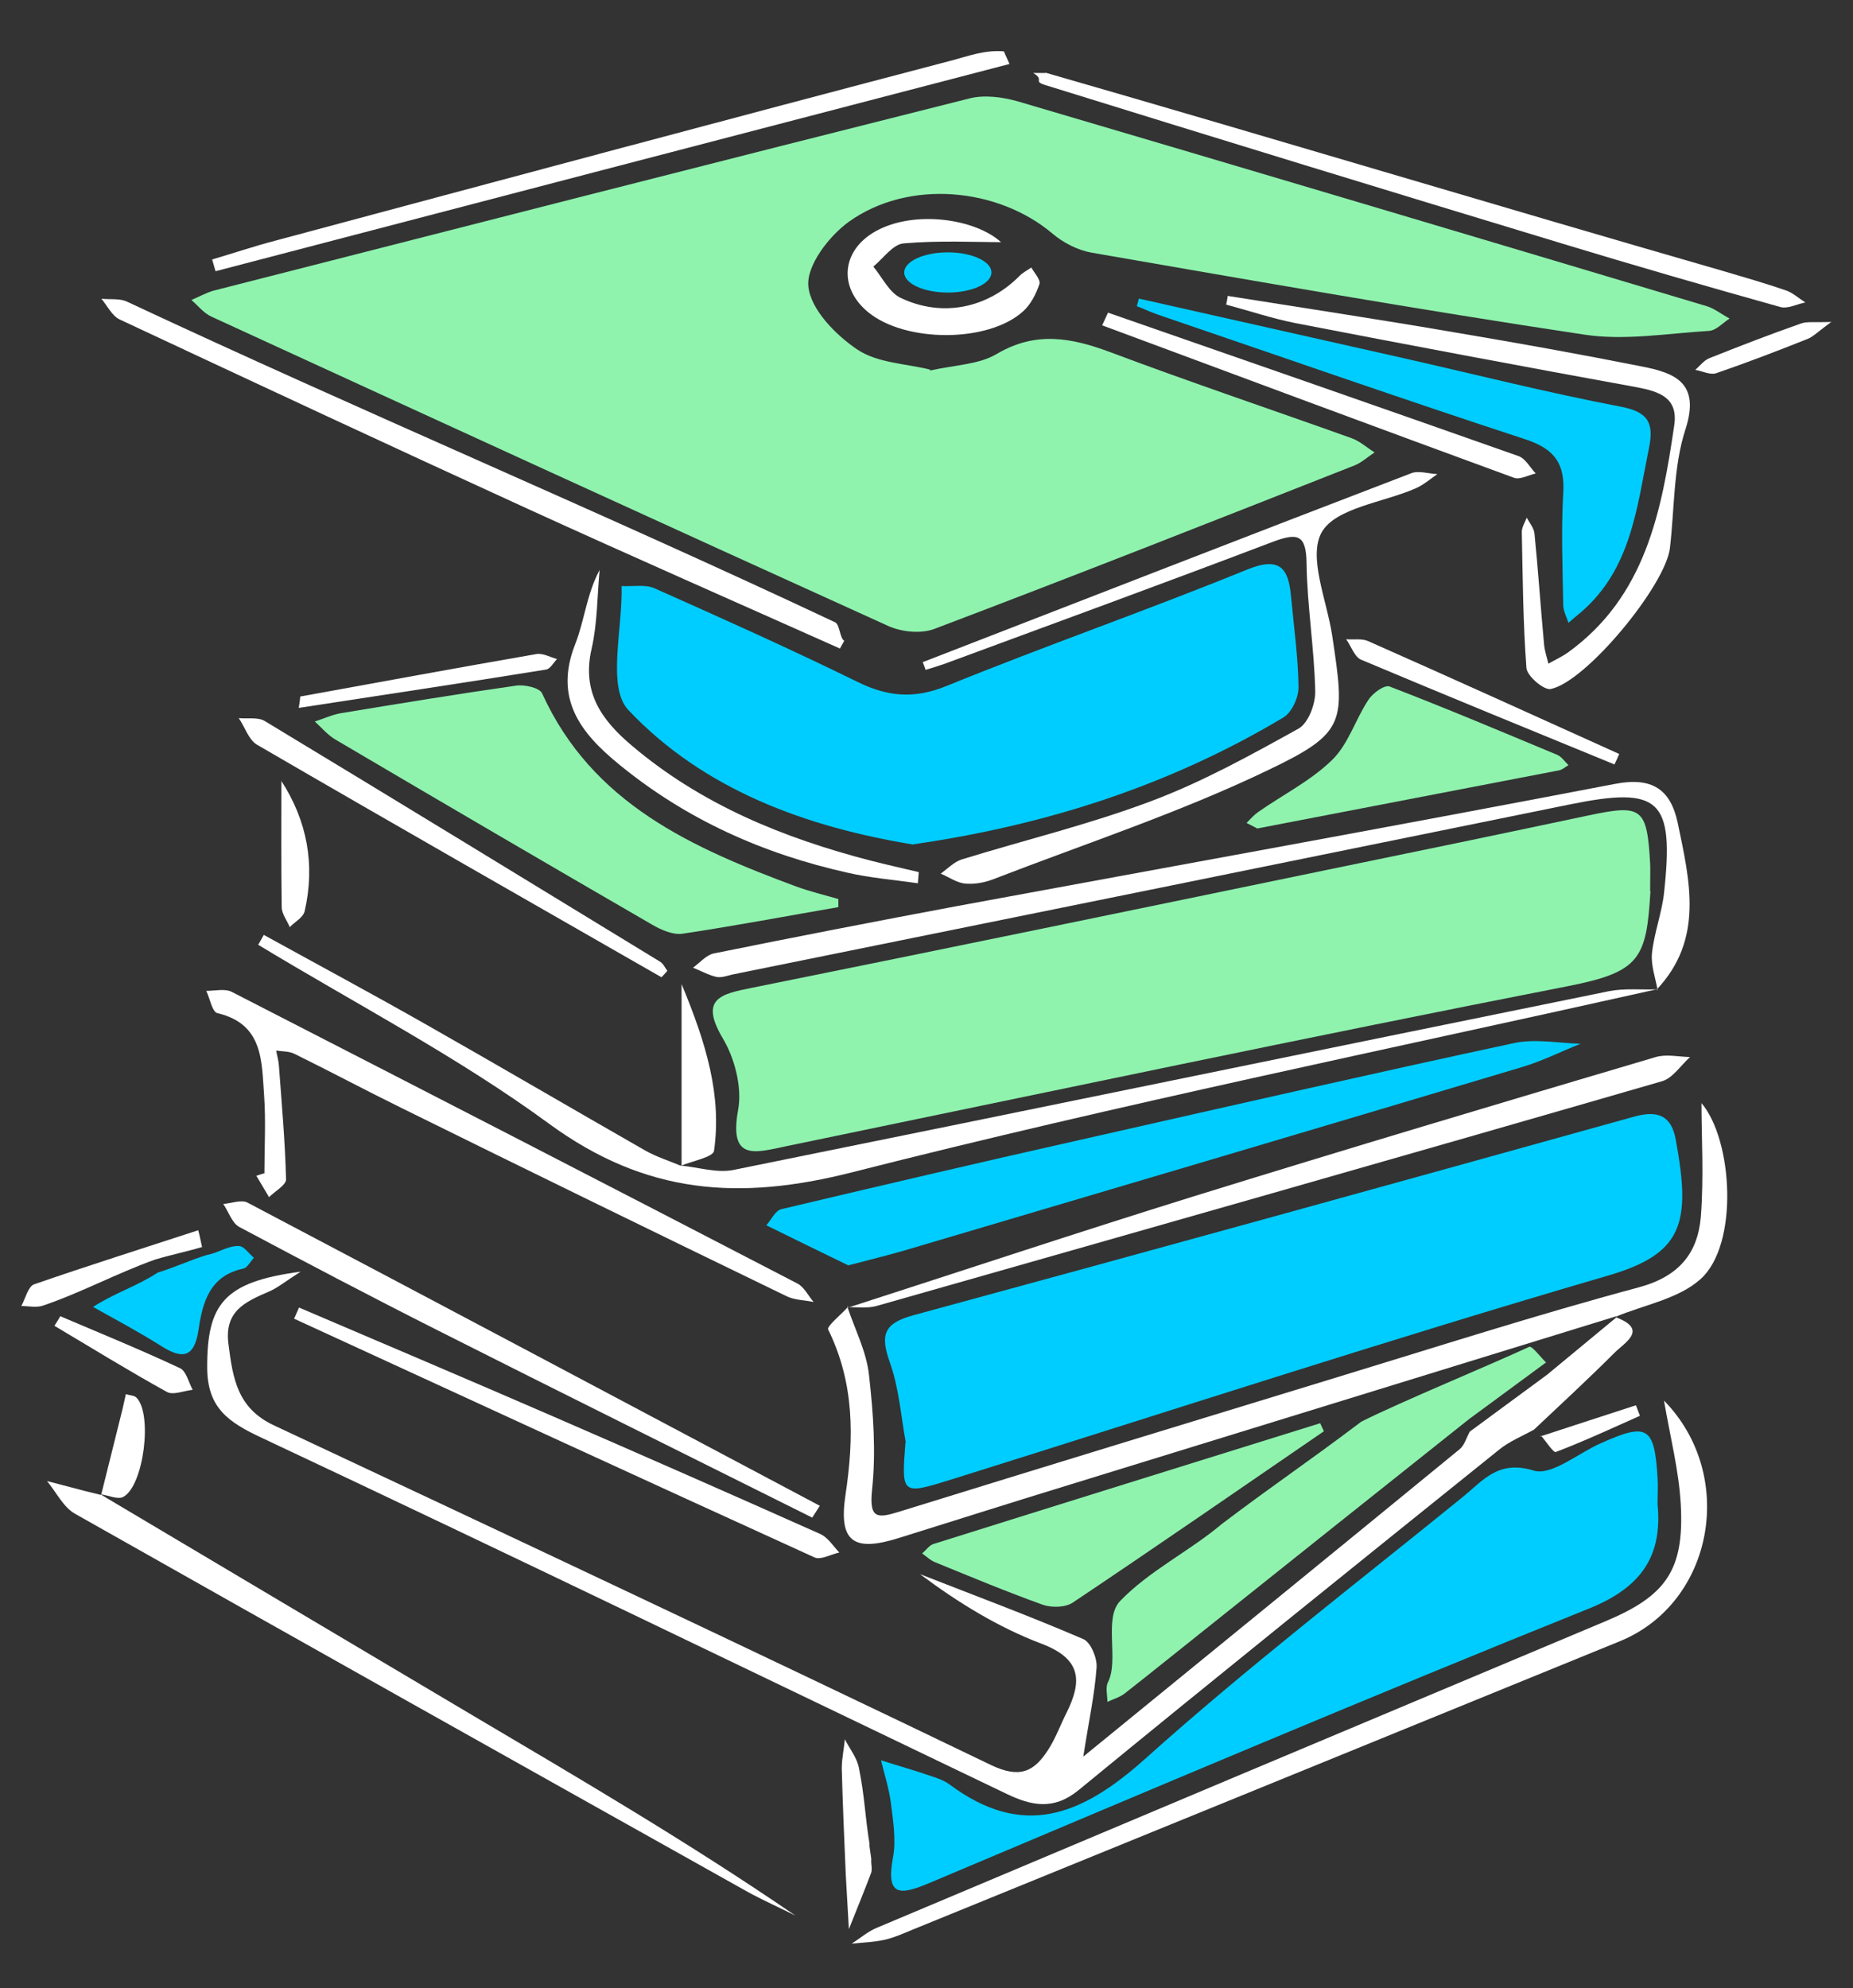 <?xml version="1.0" encoding="UTF-8"?>
<svg xmlns="http://www.w3.org/2000/svg" version="1.1" viewBox="0 0 599.2 642.9">
  <rect x="0" y="0" width="599.2" height="642.9" fill="#333333" stroke="none"/>
  <defs>
    <style>
      .cls-1 {
        fill: #fff;
      }

      .cls-2 {
        fill: #00cdff;
      }

      .cls-3 {
        fill: #8ff3ae;
      }
    </style>
  </defs>
  <!-- Generator: Adobe Illustrator 28.6.0, SVG Export Plug-In . SVG Version: 1.2.0 Build 709)  -->
  <g>
    <g id="OUTLINE">
      <path class="cls-1" d="M281.7,601.6c0,1.3.4,2.8,0,4-2.3,6.1-4.8,12.1-7.2,18.2-.3-5.8-.7-11.6-1-17.5-.5-11.5-1-23-1.3-34.5,0-3.1.7-6.2,1-9.4,1.5,3,3.8,5.8,4.5,9,2,10,1.9,15,3.5,25-.3,0,.8,5.2.5,5.2h0Z"/>
      <g>
        <path class="cls-3" d="M300.8,119.8c8-1.8,15.8-1.9,21.6-5.4,12.6-7.4,24.1-5.2,36.7-.5,25.8,9.7,52,18.5,78,27.8,2.7,1,5,3.1,7.4,4.6-2.2,1.4-4.2,3.3-6.5,4.2-45.2,17.8-90.3,35.6-135.7,52.8-4.3,1.7-10.7,1.1-15.1-.9-73-33.1-145.9-66.5-218.8-100-2.5-1.1-4.4-3.6-6.5-5.4,2.4-1,4.7-2.3,7.1-3,81.5-20.8,163-41.7,244.6-62.2,4.8-1.2,10.7-.4,15.6,1,74.3,21.9,148.5,44,222.7,66.2,2.6.8,4.9,2.7,7.4,4-2.2,1.4-4.4,3.9-6.7,4-13.4.8-27.2,3.2-40.3,1.2-53.2-8-106.3-17.3-159.3-26.5-4.5-.8-9.2-3.2-12.7-6.2-17.7-14.9-46.5-17.6-65.8-3.8-6.4,4.6-13.8,14.2-13.1,20.9.7,7.4,8.8,15.7,15.8,20.4,6.5,4.4,15.9,4.6,23.5,6.5h0Z"/>
        <path class="cls-3" d="M533.7,288.2c-1.3,21.8-3.3,26.1-26.8,30.7-84.3,16.5-168.4,34.3-252.5,51.7-10.1,2.1-18.8,5.1-15.7-11.8,1.3-7.2-1.1-16.6-5-23.1-7.7-13-.3-14.3,9.5-16.3,62-12.5,123.9-25.3,185.8-38.1,28.3-5.8,56.7-11.7,85-17.7,17-3.6,18.6-2.3,19.6,15.6.1,2.2,0,4.5,0,8.9h0Z"/>
        <path class="cls-2" d="M292.9,466.4c-1.6-8.7-2.2-17.7-5.2-26-3.1-8.8-1.9-12.5,7.6-15.1,77.7-21.1,155.4-42.6,233-64.2,7.8-2.2,12.2-.4,13.6,7.5,4.9,26.7,2.5,36.7-21.7,43.8-71.3,20.8-142,43.9-212.9,66.1-15.8,4.9-15.8,4.8-14.5-12.1h0Z"/>
        <path class="cls-2" d="M295.4,273.1c-34.8-5.7-67.8-17.7-92.2-43.5-7-7.4-1.8-26.4-2.2-40.1,3.6.2,7.6-.6,10.6.7,22,9.8,43.9,19.6,65.5,30.2,9.9,4.9,18.5,5.7,29,1.4,32.2-13.1,65-24.5,97.1-37.6,10.8-4.4,13.5-.4,14.3,8.9.9,9.7,2.3,19.5,2.4,29.2,0,3.3-2.2,8.1-4.9,9.7-36.8,22-76.7,34.8-119.6,41Z"/>
        <path class="cls-2" d="M536,486.4c1.6,16.5-5,26.8-22.1,33.7-71.4,28.7-142.3,58.8-213.2,88.7-9.9,4.2-14.3,4.4-11.9-8.4,1-5.5,0-11.6-.7-17.3-.6-4.7-2.1-9.3-3.2-13.9,5.3,1.7,10.7,3.2,15.9,5,2.1.7,4.3,1.4,6.1,2.7,23.8,17.8,42.7,10.3,63.2-8,33.1-29.7,68.5-56.9,103.1-85,6.4-5.2,11.3-11.9,22.7-8.4,5.8,1.8,14.4-5.6,21.7-8.8,15.1-6.8,17.4-5.4,18.4,11.1.2,2.7,0,5.3,0,8.7h0Z"/>
        <path class="cls-3" d="M271.2,293.3c-16.8,2.9-33.6,6.1-50.4,8.6-3.1.5-7-1.2-9.9-2.9-34.2-19.8-68.4-39.8-102.5-59.9-2.5-1.5-4.4-3.8-6.6-5.8,2.8-.9,5.6-2.2,8.5-2.7,18.8-3.1,37.7-6.2,56.6-8.9,2.7-.4,7.6.7,8.4,2.5,16.2,35.7,48.6,50,82.3,62.5,4.4,1.6,9,2.7,13.5,4v2.5c0,0,0,0,0,0Z"/>
        <path class="cls-1" d="M522.4,425.9c10.8,4,3,8.2-.3,11.5-8.6,8.6-17.5,16.8-26.3,25.1,0,0,.2-.2.2-.2-3.8,2.1-8,3.8-11.3,6.5-45.5,36.6-90.9,73.1-136,110.1-8.1,6.6-15.3,4.9-23.1,1.2-80.3-38.5-160.4-77.3-241-115.2-10.7-5-17.5-9.6-17.6-22.5-.1-20.8,5.4-27.9,30.2-31.2-5,3.2-7.5,5.3-10.4,6.5-7.6,3.3-14.4,6.3-12.9,17.1,1.4,11,2.9,20.6,14.7,26.1,77.4,36.3,154.8,72.7,231.8,109.8,9.4,4.5,14,2.2,18.6-5,2.4-3.7,3.9-8,5.9-11.9,5.1-10.3,4.8-17.4-8.1-22.3-14-5.3-27-13.3-39.3-22.5,17.6,6.9,35.4,13.5,52.8,21,2.4,1,4.5,6.1,4.3,9.1-.6,8.7-2.5,17.3-4.3,28.9,41.8-34.1,81.8-66.7,121.7-99.4,1.6-1.3,2.2-3.8,3.3-5.7,8.3-6.1,16.6-12.2,25-18.4,7.5-6.2,15.1-12.5,22.6-18.7,0,0-.4.2-.4.2h0Z"/>
        <path class="cls-2" d="M274.4,409.2c-8.4-4.1-17.5-8.5-26.6-13,1.6-1.8,2.9-4.7,4.8-5.2,32.9-7.8,65.8-15.5,98.8-22.9,46-10.4,92-20.9,138.1-30.8,6.9-1.5,14.4,0,21.6.2-6.3,2.5-12.4,5.6-18.8,7.5-66.5,19.9-133.1,39.6-199.7,59.3-5.5,1.6-11.2,3-18.1,4.8h0Z"/>
        <path class="cls-2" d="M368.5,96.6c28.4,6.4,56.9,12.8,85.3,19.2,23.4,5.3,46.7,11.2,70.3,15.7,9,1.7,10.8,5.4,9.1,13.5-3.9,19.1-5.7,39-22,53-1.3,1.1-2.7,2.2-4,3.4-.6-1.9-1.7-3.8-1.7-5.8-.2-12-.7-24.1,0-36.1.6-9.6-2.8-14.3-12.1-17.4-39.7-13-79.2-26.8-118.8-40.3-2.4-.8-4.6-1.9-7-2.8.2-.8.5-1.6.7-2.5h0Z"/>
        <path class="cls-1" d="M274,422.5c2.4,7.3,6.2,14.5,7,22.1,1.4,12.3,2.3,24.9,1,37.1-1,9.5,1.7,9.3,8.8,7.1,46.8-14.5,93.6-28.8,140.4-43.1,32.8-10,65.5-20.5,98.6-29.4,13.1-3.5,19.2-11,20.2-22.9,1-12.9.2-26,.2-36.7,10.1,11.8,12.2,45.7-.3,56.9-7.1,6.4-18.2,8.3-27.5,12.2,0,0,.4-.2.3-.2-59.1,18.2-118.1,36.4-177.2,54.6-18.3,5.6-36.5,11.4-54.8,17.1-14.6,4.6-19.6,1.4-17.3-13.9,2.8-18.6,2.9-36.2-5.6-53.5-.5-1.1,4.2-4.8,6.4-7.3l-.2-.3h0Z"/>
        <path class="cls-1" d="M220.1,376.9c5.7.5,11.7,2.5,17.1,1.4,94.4-19.1,188.7-38.6,283.1-57.8,5.1-1,10.4-.4,15.7-.6h-.3c-86.7,19.4-173.8,37.2-259.9,59.1-36.8,9.4-67,7.2-98.2-15.6-29.6-21.7-62.6-38.8-94.1-57.9.6-1.1,1.2-2.1,1.8-3.2,17.6,9.7,35.3,19.2,52.7,29.1,23.6,13.4,47,27.1,70.6,40.6,3.7,2.1,7.9,3.4,11.9,5.1l-.4-.3h0Z"/>
        <path class="cls-1" d="M538.1,452.9c23.6,24.1,16.1,65.4-14.3,77.8-76.2,31.1-152.5,62.2-228.8,93.3-2.9,1.2-5.8,2.5-8.8,3.2-3.5.8-7.2.9-10.8,1.3,2.8-1.8,5.4-4.1,8.5-5.3,78.3-33,156.7-66,235.1-98.9,19.6-8.2,25.7-16.4,24.5-37.9-.6-10.9-3.4-21.7-5.4-33.4h0Z"/>
        <path class="cls-3" d="M500,440.5c-8.3,6.1-16.6,12.2-25,18.4-28.4,22.6-56.8,45.2-85.2,67.9-8.7,6.9-17.3,13.9-26,20.7-1.6,1.3-3.8,1.9-5.7,2.8,0-2.2-.7-4.7.2-6.4,3.6-7.1-1.5-20.6,3.9-26.2,9.4-9.8,22.6-16.2,33-25,18.7-14.1,26.3-18.9,45-33,12.5-6.3,41.6-18.3,54.3-24.2.9-.4,3.6,3.3,5.5,5.1h0Z"/>
        <path class="cls-3" d="M428.1,462.8c-27,18.5-54,37.2-81.2,55.4-2.4,1.6-6.8,1.7-9.7.7-11.7-4.2-23.2-9-34.7-13.7-1.6-.6-2.9-1.9-4.3-2.9,1.2-1,2.2-2.5,3.5-3,41.7-13.1,83.5-26.1,125.2-39.1.4.9.8,1.7,1.2,2.6h0Z"/>
        <path class="cls-1" d="M536,320.1c-.7-4-2.2-8-1.8-11.9.7-6.6,3.2-13,3.9-19.5,3.3-30.3-1.4-34.5-30.4-28.6-90.3,18.4-180.5,36.7-270.8,55-1.7.4-3.6,1.1-5.2.8-2.6-.6-5.1-2-7.6-3,2.2-1.6,4.3-4.1,6.7-4.6,26.2-5.3,52.4-10.4,78.6-15.3,70.9-13.1,141.9-25.9,212.7-39.5,12.2-2.4,18.1,1.8,20.4,12.5,3.9,18.7,8.6,37.7-6.8,54,0,0,.3.2.3.2h0Z"/>
        <path class="cls-1" d="M298.4,214.1c52.6-20.4,105.3-40.9,158-61.1,2.4-.9,5.6.2,8.4.3-2.3,1.6-4.5,3.5-7,4.6-10.5,4.6-25.9,6.3-30.4,14.2-4.5,8,1.7,22.1,3.4,33.5,4.2,28,4.6,31.3-20.7,43.4-28.7,13.8-59.2,23.8-88.9,35.3-2.8,1.1-6.2,1.7-9.2,1.4-2.7-.3-5.2-2.1-7.8-3.2,2.2-1.6,4.3-3.8,6.8-4.6,20.4-6.3,41.2-11.3,61.1-18.8,16.6-6.2,32.3-14.9,47.8-23.5,3.2-1.8,5.5-8,5.4-12.1-.3-13.8-2.6-27.5-2.8-41.3-.1-9.4-2.9-10-10.9-7-35.3,13.4-70.8,26.4-106.3,39.5-2,.7-4,1.3-6,1.9-.3-.9-.6-1.8-1-2.7h0Z"/>
        <path class="cls-1" d="M85.5,379.3c0-8.4.5-16.8-.1-25.1-.8-11-.2-23.1-15.1-26.6-1.7-.4-2.4-4.7-3.6-7.2,2.8,0,6-.8,8.2.3,61,31.3,122,62.7,182.9,94.3,2.2,1.1,3.5,3.9,5.3,6-2.9-.6-6-.6-8.6-1.8-41.7-20.2-83.3-40.5-124.8-61-11.6-5.7-23-11.8-34.6-17.5-1.7-.8-3.9-.7-5.8-1,.3,1.7.8,3.3.9,5,.9,12.2,2,24.5,2.3,36.7,0,1.8-3.6,3.8-5.5,5.7-1.4-2.3-2.7-4.6-4.1-6.9.9-.3,1.7-.6,2.6-.8h0Z"/>
        <path class="cls-3" d="M406.4,267.8c-.8-.4-2.1-1.1-3.3-1.7,1.2-1.2,2.3-2.5,3.7-3.5,8-5.6,17-10.1,23.9-16.8,5.3-5.1,7.6-13.2,11.8-19.5,1.4-2.2,5.3-5,6.9-4.3,18.2,7,36.2,14.6,54.2,22.1,1.4.6,2.4,2.2,3.6,3.3-1,.6-2,1.5-3.1,1.7-32.2,6.2-64.5,12.4-97.6,18.8h0Z"/>
        <path class="cls-1" d="M397.1,95.7c24.5,3.9,49,7.6,73.4,11.8,20.2,3.4,40.3,7,60.4,11,10.8,2.1,19,5.3,14.1,20.4-3.9,12-3.5,25.5-5,38.3-1.4,12.1-27.2,43.4-38.6,45.6-2.2.4-7.6-4.2-7.8-6.8-1.1-14.6-1.2-29.3-1.5-44,0-1.5,1-3.1,1.6-4.6.9,1.7,2.3,3.3,2.5,5.1,1.2,12,2,24,3.1,35.9.2,2.1.9,4.1,1.4,6.2,2.1-1.2,4.3-2.2,6.3-3.6,25.1-18.1,30.3-45.6,34.4-73.5,1.3-8.9-4.8-10.9-12.2-12.3-36.8-6.7-73.5-13.6-110.2-20.7-7.6-1.5-15-4-22.5-6,.2-.9.4-1.9.5-2.8h0Z"/>
        <path class="cls-1" d="M32.5,483.2c39.7,23.6,79.4,47.2,119.2,70.8,35.5,21,71.2,41.9,105.5,65.4-5.2-2.6-10.4-4.9-15.5-7.7-72.5-40.6-145.1-81.3-217.4-122.2-3.8-2.1-6.1-7-9.1-10.6,4.2,1.1,8.4,2.2,12.6,3.3,1.6.4,3.3.8,4.9,1.2l-.2-.2h0Z"/>
        <path class="cls-1" d="M274.3,422.8c37.2-12,74.2-24.3,111.5-35.9,49.7-15.4,99.6-30.3,149.6-45.1,3.4-1,7.4-.1,11.1,0-3,2.7-5.6,6.8-9,7.8-84.6,24.5-169.4,48.6-254.1,72.7-2.9.8-6.1.3-9.2.4,0,0,.2.3.2.3h0Z"/>
        <path class="cls-1" d="M271.6,209.7c-33.6-15-67.3-29.8-100.8-45.1-44.2-20.2-88.1-40.7-132.1-61.3-2.5-1.2-4-4.4-5.9-6.7,2.8.3,6-.2,8.4,1,75.8,35.5,153,67.9,228.8,103.6,1.6.7,1.5,5.1,3,6-.5.8-.9,1.7-1.4,2.5h0Z"/>
        <path class="cls-1" d="M338.1,23.5c77,22.2,142,41.9,219,64.1,6.8,2,13.7,4,20.4,6.3,2.3.8,4.2,2.6,6.3,3.9-2.7.5-5.6,2.1-8,1.5-23.6-6.6-47.1-13.4-70.5-20.5-55.8-16.9-111.6-34-167.3-51.3-4.2-1.3,0-1.6-3.9-3.9h4Z"/>
        <path class="cls-1" d="M262.6,490.7c-40.5-20.2-81-40.3-121.4-60.7-21.4-10.8-42.7-22-63.9-33.3-2.3-1.3-3.4-4.9-5.1-7.4,2.7-.2,5.9-1.5,7.9-.4,61.7,32.5,123.4,65.3,185,98-.8,1.3-1.7,2.6-2.5,3.9h0Z"/>
        <path class="cls-1" d="M96.7,422.8c27.2,11.6,54.5,23.2,81.7,35,29,12.6,57.9,25.3,86.8,38.2,2.5,1.1,4.2,3.9,6.2,6-2.7.6-6,2.5-8,1.6-56.2-25.6-112.2-51.4-168.3-77.2l1.6-3.6h0Z"/>
        <path class="cls-1" d="M213.9,316c-43.6-25-87.3-49.9-130.8-75.2-2.7-1.6-3.9-5.7-5.9-8.6,2.9.3,6.3-.4,8.5,1,42.7,25.8,85.2,51.8,127.8,77.8,1,.6,1.5,1.9,2.3,2.9-.6.7-1.2,1.4-1.9,2.1h0Z"/>
        <path class="cls-1" d="M296.8,285.6c-7.6-1.1-15.3-1.7-22.7-3.4-27.3-6.1-52.2-17.2-74-35.1-12.5-10.2-21-21.3-14.1-38.8,3-7.6,3.7-16.2,7.9-24-.8,8.5-.7,17.2-2.6,25.5-3.2,13.9,3.1,22.9,12.9,31.2,22.6,19.2,49.2,30,77.4,37.3,5.1,1.3,10.4,2.5,15.5,3.7-.1,1.2-.2,2.4-.3,3.7h0Z"/>
        <path class="cls-1" d="M323.8,78.3c-8.4,0-20.1-.6-31.6.4-3.5.3-6.6,4.9-9.8,7.5,2.9,3.5,5.1,8.3,8.8,10.1,13.6,6.5,28.2,3.3,38.5-7.1,1.1-1.1,2.5-1.8,3.8-2.7,1,1.8,3.1,4,2.6,5.4-1.1,3.2-2.8,6.6-5.3,8.8-11.3,10.2-38,10.1-50,.3-9.8-8-8.7-20,2.3-26.2,12.5-7,32.4-4.1,40.7,3.6h0Z"/>
        <path class="cls-1" d="M358.3,101.1c44.3,15.4,88.6,30.8,132.8,46.4,2.2.8,3.7,3.7,5.5,5.6-2.3.5-5.1,2.1-7,1.4-44.5-16.3-88.8-32.8-133.2-49.3.6-1.4,1.3-2.7,1.9-4.1Z"/>
        <path class="cls-2" d="M66.8,405.8c3.8-.6,6.7-3,10.4-2.9,1.7,0,3.3,2.5,4.9,3.8-1.1,1.2-2.1,3.2-3.4,3.5-10.9,2.3-13.2,10.9-14.5,19.8-1.4,9.3-5.4,9.5-12.3,5.1-7.1-4.5-14.5-8.4-21.8-12.5,6.7-4.4,14.2-6.7,20.9-11.1,5.3-1.6,10.6-4.1,15.9-5.7h0Z"/>
        <path class="cls-1" d="M522.1,247.2c-27.3-11.2-54.7-22.4-82-33.9-2.1-.9-3.2-4.4-4.8-6.6,2.4.2,5.1-.3,7.1.6,27.1,12,54.2,24.3,81.2,36.5-.5,1.2-1,2.3-1.6,3.5h0Z"/>
        <path class="cls-1" d="M65.4,403.2c-5.3,1.6-10,2.5-15.3,4.1-12.1,4.3-24.1,10.8-36.3,14.9-2.1.7-4.6.1-6.9.1,1.3-2.4,2.2-6.3,4.1-7,17.6-6.1,35.4-11.7,53.1-17.5.6,2.2.7,3.1,1.2,5.3h0Z"/>
        <path class="cls-1" d="M97.2,225.2c25.4-4.6,50.8-9.3,76.2-13.7,2.1-.4,4.5,1,6.7,1.6-1.1,1.2-2.2,3.2-3.5,3.4-26.6,4.3-53.3,8.3-80,12.4.2-1.2.4-2.4.5-3.7h0Z"/>
        <path class="cls-1" d="M220.4,377.3v-59.1c8.1,19.5,13,36.1,10.5,53.9-.3,2.1-7.1,3.3-10.8,4.9,0,0,.4.3.4.3h0Z"/>
        <path class="cls-1" d="M19.5,425.6c12.9,5.5,25.9,10.8,38.7,16.8,2,.9,2.8,4.6,4.1,7-2.8.3-6.3,1.8-8.3.7-12.3-6.8-24.3-14.2-36.4-21.4.6-1,1.3-2,1.9-3.1h0Z"/>
        <path class="cls-1" d="M90.9,252.4c8.4,12.9,11.1,27.2,7.6,42.3-.5,2-3.2,3.4-4.8,5.1-.9-2.2-2.6-4.3-2.6-6.5-.2-13.6-.1-27.3-.1-40.9h0Z"/>
        <path class="cls-1" d="M32.7,483.4c2.3-9.2,4.6-18.5,6.9-27.7.4-1.6.7-3.3,1.1-4.9,1.2.4,2.7.4,3.4,1.1,5.3,5.2,2.4,28.5-4.2,32.1-1.8,1-4.8-.5-7.3-.8,0,0,.2.2.2.2h0Z"/>
        <path class="cls-1" d="M592.3,104c-4.5,3.3-6,4.9-7.8,5.6-9.8,3.9-19.7,7.7-29.6,11.1-1.9.6-4.4-.7-6.7-1.1,1.5-1.3,2.8-3.1,4.6-3.8,9.8-3.9,19.6-7.7,29.6-11.2,2-.7,4.3-.3,10-.5h0Z"/>
        <path class="cls-1" d="M498.2,464.3s-.2.2-.2.2c10.3-3.4,20.6-6.7,31-10.1.4,1.1.9,2.3,1.3,3.4-9,4-18,8.2-27.2,11.7-.8.3-3.2-3.5-4.8-5.3Z"/>
        <path class="cls-1" d="M326.4,20.7c-85.6,22.3-171.1,44.6-256.7,67-.4-1.3-.7-2.5-1.1-3.8,6.8-2,13.6-4.3,20.5-6.1,72.7-19.5,145.3-39,218.1-58.1,5.8-1.5,11-3.6,17.4-3.1,0,0,1.8,4,1.8,4h0Z"/>
        <ellipse class="cls-2" cx="306.5" cy="88.1" rx="14.1" ry="6.5"/>
      </g>
    </g>
  </g>
</svg>